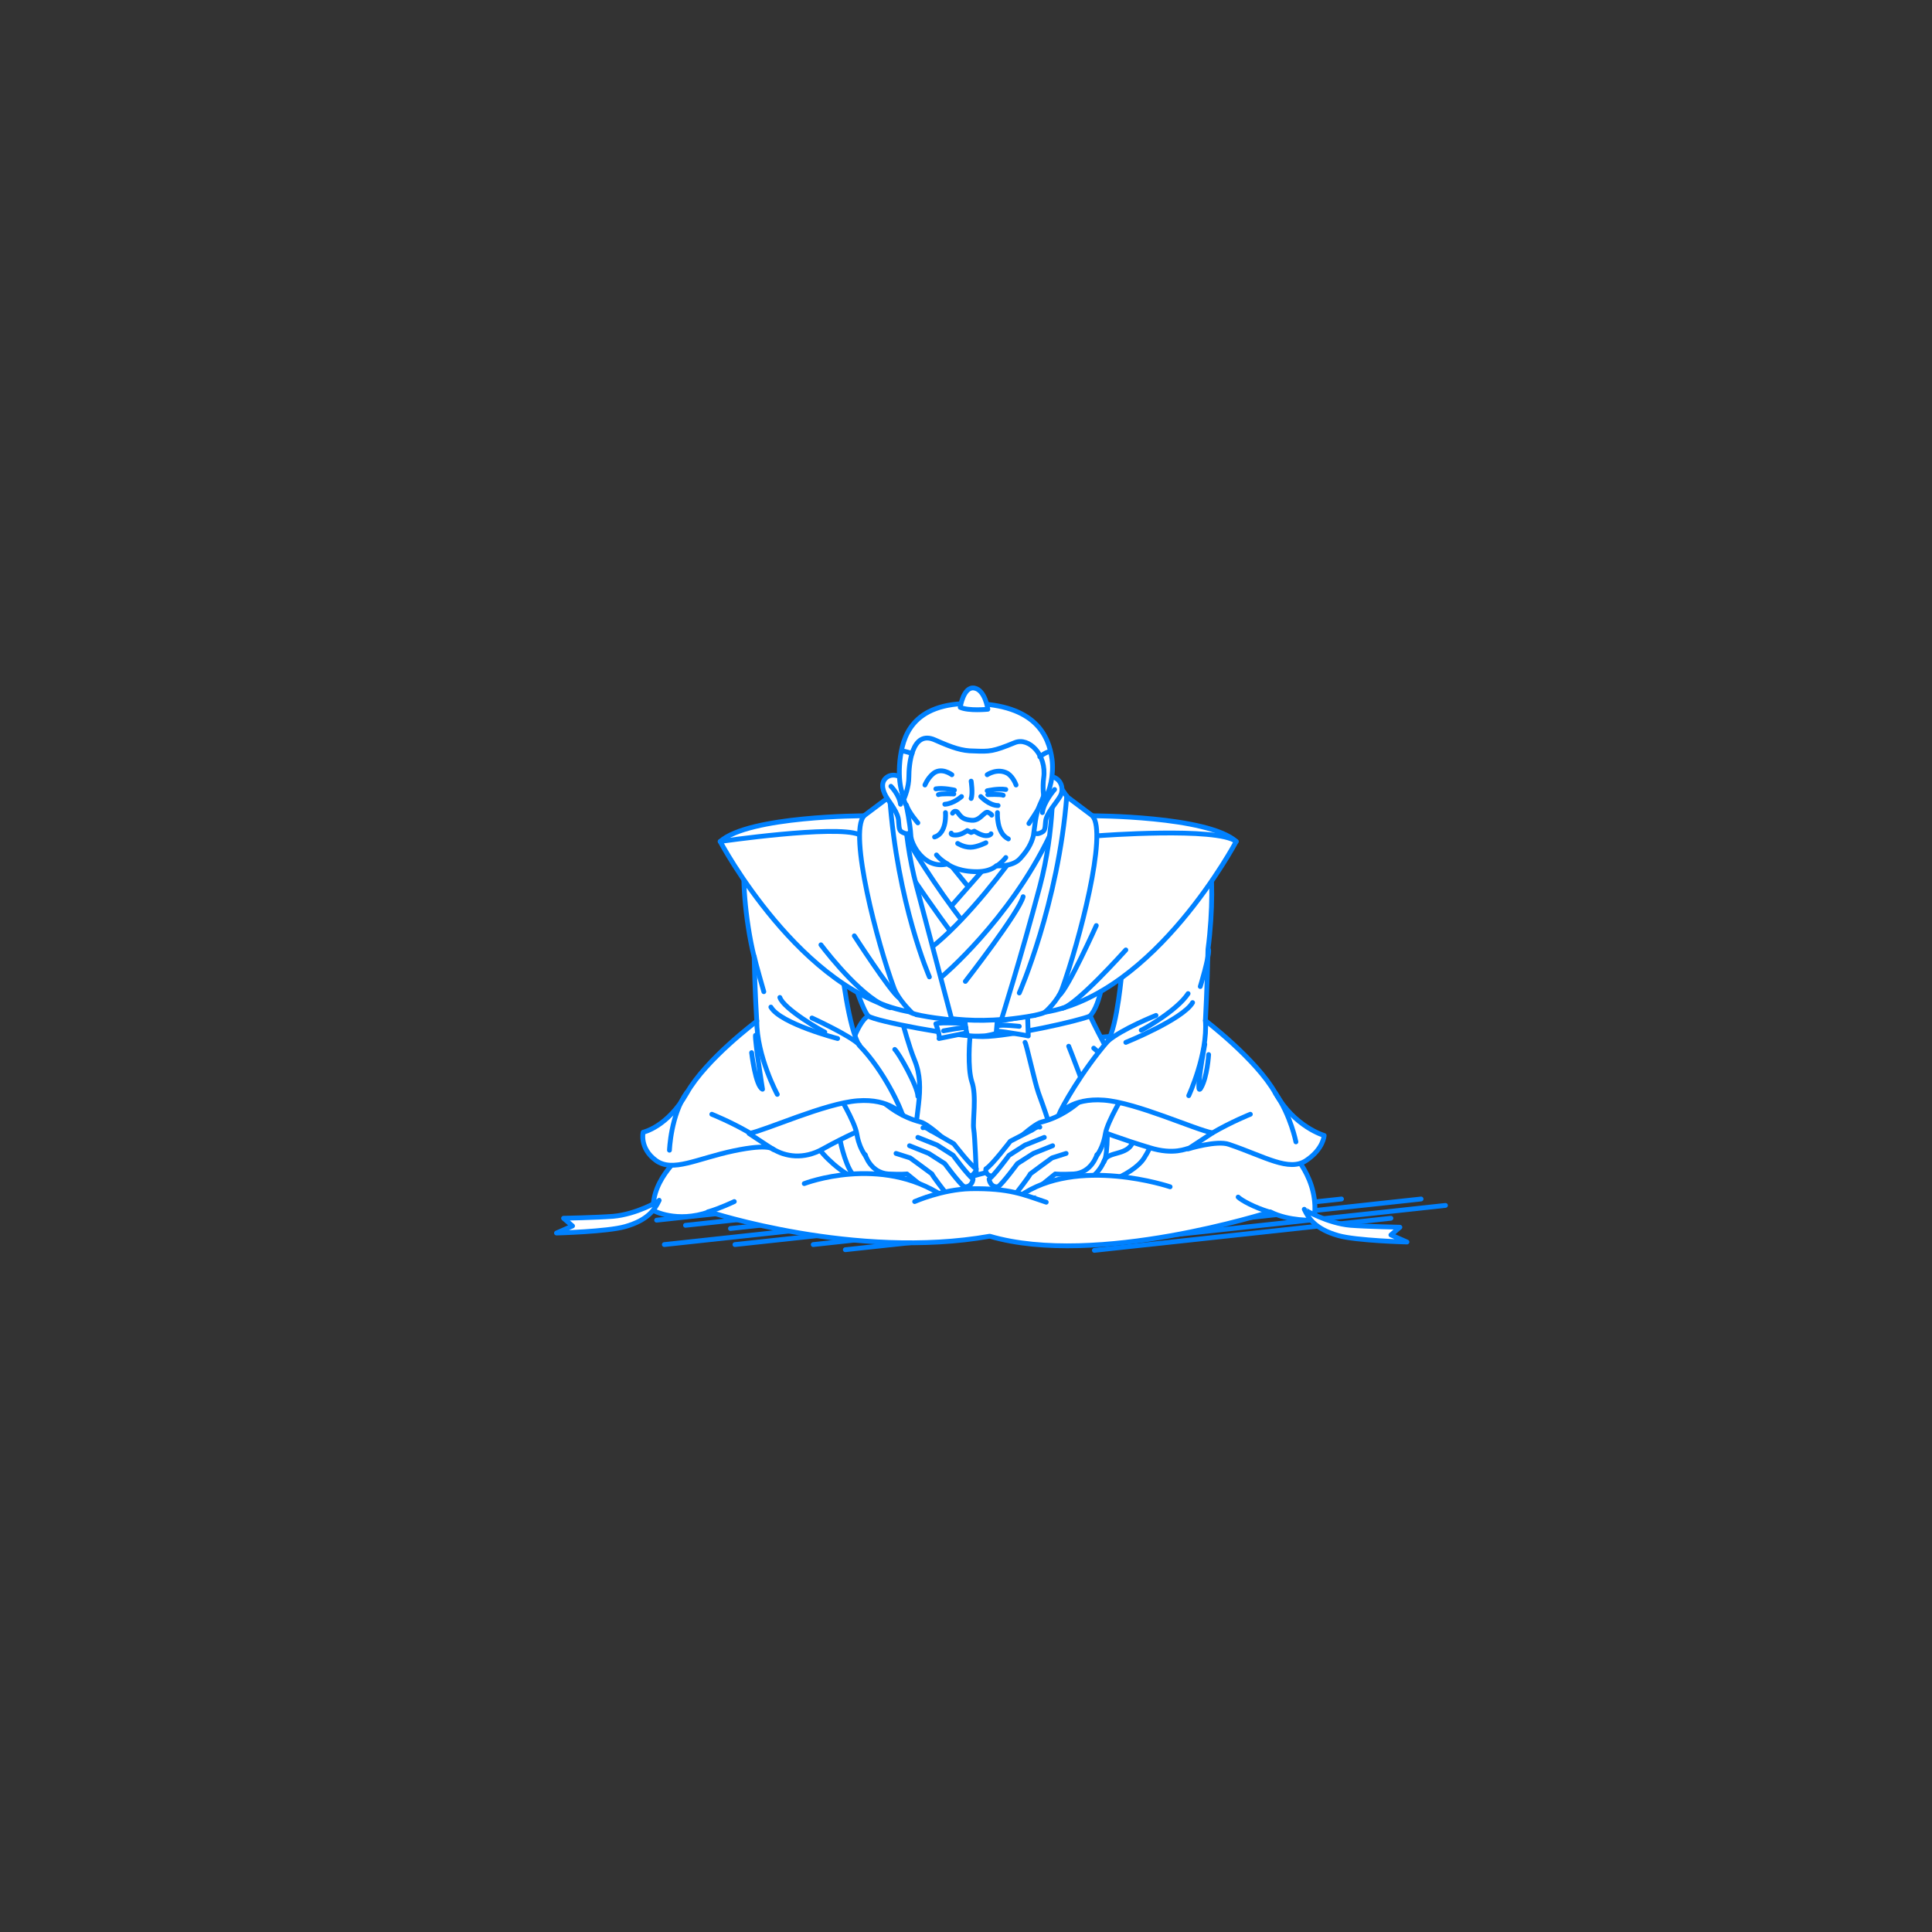 <?xml version="1.0" encoding="utf-8"?>
<!-- Generator: Adobe Illustrator 22.0.1, SVG Export Plug-In . SVG Version: 6.00 Build 0)  -->
<svg version="1.1" id="レイヤー_1" xmlns="http://www.w3.org/2000/svg" xmlns:xlink="http://www.w3.org/1999/xlink" x="0px"
	 y="0px" viewBox="0 0 301 301" style="enable-background:new 0 0 301 301;" xml:space="preserve">
<rect x="0" y="0" width="301" height="301" fill="#333333" stroke="none"/>
<style type="text/css">
	.st0{fill:none;}
	.st1{fill:none;stroke:#0081FF;stroke-width:0.75;stroke-linecap:round;stroke-linejoin:round;stroke-miterlimit:10;}
	.st2{fill:#FFFFFF;stroke:#0081FF;stroke-width:0.75;stroke-linecap:round;stroke-linejoin:round;stroke-miterlimit:10;}
</style>
<g id="guide">
</g>
<rect y="1" class="st0" width="300" height="300"/>
<g>
	<line class="st1" x1="170.5" y1="194.8" x2="216.7" y2="189.8"/>
	<line class="st1" x1="162.7" y1="191.8" x2="209" y2="186.8"/>
	<line class="st1" x1="131.7" y1="194.7" x2="177.9" y2="189.7"/>
	<line class="st1" x1="126.7" y1="193.9" x2="172.9" y2="188.9"/>
	<line class="st1" x1="114.5" y1="193.9" x2="160.7" y2="188.9"/>
	<line class="st1" x1="102.3" y1="190.1" x2="148.6" y2="185.1"/>
	<line class="st1" x1="106.8" y1="190.9" x2="153.1" y2="185.9"/>
	<line class="st1" x1="113.8" y1="191.4" x2="160.1" y2="186.4"/>
	<line class="st1" x1="103.5" y1="193.9" x2="149.7" y2="188.9"/>
	<line class="st1" x1="179" y1="192.8" x2="225.2" y2="187.8"/>
	<line class="st1" x1="175.2" y1="191.8" x2="221.4" y2="186.8"/>
	<g>
		<rect x="139.3" y="129.8" class="st2" width="23.7" height="13.7"/>
		<g>
			<g>
				<path class="st2" d="M200.9,179.2c-0.2-2.8-2.8-7.3-2.8-7.3c-1.7-2.3-4.6-7.1-7.7-9.7c-1.3-1.1-4.6-1.4-9.5-1.3
					c-4.8,0.1-26.8,2.4-26.8,2.4s-27.4-2.3-32.1-1.3c-4.7,0.9-6.3,1.1-7.8,2c-4.5,2.7-7.4,12.6-7.5,15.5c0,0-5.3,4.1-4.9,9.1
					c0,0,3.6,2,8.7,0.2c0,0,22.8,7.5,43.7,3.8c16.7,4.9,43.7-3.8,43.7-3.8c2.9,1.5,6.8,1.3,6.8,1.3
					C205.8,183.7,200.9,179.2,200.9,179.2z"/>
				<path class="st1" d="M110.2,177.6c0,0-2.3,0.9-3.7,1.8"/>
				<path class="st1" d="M197.8,177.7c0,0,1.9,0.5,3,1.5"/>
			</g>
			<g>
				<path class="st2" d="M95.5,189.5c-2.6,0.2-7.7,0.3-7.7,0.3l1.4,1.2l-2.5,1.1c0,0,7.9-0.2,10.7-1c3.5-1,4.6-2.6,5.3-4.1
					C102.8,187.1,99.1,189.2,95.5,189.5z"/>
			</g>
			<g>
				<path class="st2" d="M210.4,190.9c2.6,0.2,7.7,0.3,7.7,0.3l-1.4,1.2l2.5,1.1c0,0-7.9-0.2-10.7-1c-3.5-1-4.6-2.6-5.3-4.1
					C203.2,188.5,206.9,190.6,210.4,190.9z"/>
			</g>
			<path class="st1" d="M192.9,186.5c0.5,0.5,2.5,1.6,4.8,2.3"/>
			<path class="st2" d="M114.4,187.2c0,0-2.3,1.1-4.1,1.6"/>
		</g>
		<path class="st2" d="M143.7,129.1c0,0,9.5,12.5,11.8,14.1l-4.8,4.1l-11.4-16.8l0.6-6.9L143.7,129.1z"/>
		<path class="st2" d="M147.3,142.2c0,0,15.9-18,16.4-18.8l1.3,3.8l-15.8,18.2L147.3,142.2z"/>
		<g>
			<path class="st2" d="M171.1,169.6c0,0,7.8,5.4,9.6,5.7c0,0-1.2,3.2-2.5,5.2c-1.8,2.7-8.1,4.9-9.8,4.5S171.1,169.6,171.1,169.6z"
				/>
			<path class="st2" d="M132.9,170.8c-0.2,0.2-5.9,5-6.8,5.2c0,0,0.2,1.2,1.6,3.1c1.3,1.8,4.9,4.8,6.2,4.4S132.9,170.8,132.9,170.8z
				"/>
			<path class="st2" d="M144,182.1c0,0-2.5-0.5-4.6,0.6c-2.1,1.1-5,1.1-6.2,0.5c-1.2-0.6-2.3-5.2-2.3-5.6c0-0.3,1.3-5.8,1.1-10.1
				s2.2-8.9,3.3-9.2c1.2-0.3,6.7-2.8,8.9,2.5S144,182.1,144,182.1z"/>
			<path class="st2" d="M140.7,159.6c0,0,0.9,3.4,1.8,5.6s0.9,4.4,0.6,6.9s-1,7.8-0.6,10.2c0.3,2,1.8,3.2,1.8,3.2s8.4-2.8,11.1-3.2
				s10.6,3,10.6,3s4.5-0.7,6-4.4c0.6-1.6,3.7-0.8,4.5-3c0.9-2.7,0.5-8.4-0.8-9.6c-2.2-2.2-5.9-10.1-5.9-10.1s-22.8-1.9-24.2-1.5
				S140.7,159.6,140.7,159.6z"/>
			<path class="st2" d="M135.3,178c0,0,6.4,1.3,6.9,2.2"/>
			<path class="st2" d="M172.5,174.2c0,0,0.2,5.6-0.5,6.8"/>
			<path class="st1" d="M151.1,161.8c0,0-0.4,4.5,0.3,6.7c0.8,2.2,0.1,6.2,0.3,7.4s0.4,6.8,0.4,6.8"/>
			<path class="st1" d="M159.7,162.4c0.2,0.2,1.5,6.2,2.1,7.9s2.7,7.1,2.2,8.5"/>
			<path class="st1" d="M170.4,163.3c0,0,4.4,3.8,5.3,5"/>
			<path class="st1" d="M166.5,163c0,0,3.3,8.3,3.3,9.4c0,1.1,0.6,5.3-0.1,6.5"/>
			<path class="st2" d="M133,175.8c-0.6-0.4-1.1-7-1-8.6"/>
			<path class="st2" d="M139.4,163.5c0.6,0.5,3.6,5.8,3.6,7.3"/>
		</g>
		<g>
			<path class="st2" d="M140.6,173.6c0,0-5.2,1.4-12.4,5.4c-3,1.7-5.9,1.2-7.8,0c-0.3-0.2-5.3-2.2-6.2-4s9.8-4.6,10-4.7
				c0.2-0.1,10.7-1.4,11.4-1.2C136.5,169.3,140.6,173.6,140.6,173.6z"/>
			<g>
				<path class="st2" d="M130.3,170c0,0,2.9,4.7,3.2,6.7c0.2,1.3,0.9,3.6,3,5c1,0.7,3.4,0.5,5.3,0.7c5.7,0.5,10.1,0.6,8.9-1.2
					c-1.2-1.7-5.9-6.1-7.3-6.4c-5.8-1.5-8.7-6.4-8.9-6.5C134.4,168.2,130.3,170,130.3,170z"/>
				<path class="st2" d="M143.8,178.5l2.3,1.3l2.8,2.5c0,0,1.1,1.3,2.1,1s1.1-1.2,1.1-1.2c-0.9-0.5-3.5-3.9-3.5-3.9l-3.3-1.9
					c-0.4-0.1-1-0.8-1.5-0.6"/>
				<path class="st2" d="M143,177.2l3,1.2l2.5,1.6c0,0,2.2,3,3.1,3.7c0,0-0.1,1.1-1.1,1.2c-1,0.1-2.2-0.5-2.2-0.5l-2.3-2.9l-2.9-2.3
					"/>
				<path class="st2" d="M141.7,178.5l3,1.2l2.5,1.6c0,0,2.2,3,3.1,3.7c0,0-0.1,1.1-1.1,1.2s-2.2-0.5-2.2-0.5l-2.3-2.9l-2.9-2.3"/>
				<path class="st2" d="M134.8,179.9c0,0,0.8,2.8,3.6,3c2,0.1,2.9,0,2.9,0l2.1,1.7c0,0,1.3,1.9,2,2c1.8,0.2,1.9-0.8,1.9-0.8
					s-2.1-2.7-2.1-2.9c-0.1-0.1-3.4-2.5-3.4-2.5l-2.2-0.7"/>
			</g>
			<path class="st2" d="M131.1,150.5c0,0,1.1,9.8,2.8,12.4c3.9,4,6.5,9.9,6.7,10.8c0,0-1.9-2.6-7-2.2s-14.3,4.6-16.9,5.1l3.8,2.5
				c0,0-0.5-1-6.2,0.2s-9.5,3.4-12.1,1.5s-2-4.4-2-4.4s3.8-0.8,6.8-6.1s10.9-11.2,10.9-11.2s-0.3-4.8-0.4-10
				c-1.5-6-1.9-13.5-1.4-14.2C117.1,133.3,131.1,150.5,131.1,150.5z"/>
			<path class="st1" d="M121.1,170.5c0,0-3.2-5.9-3.2-11.5"/>
			<path class="st1" d="M110.9,173.6c0,0,3,1.2,5.9,2.9"/>
			<path class="st1" d="M104.3,179.2c0,0,0.2-5.5,2.7-9"/>
			<path class="st1" d="M130.5,161.8c0,0-8.9-2.3-10.4-4.9"/>
			<path class="st1" d="M128.5,160.8c-0.5-0.2-6.4-3.6-7-5.4"/>
			<path class="st1" d="M126.5,158.6c0,0,6.1,2.8,7.4,4.2"/>
			<path class="st1" d="M117.1,164c0,0,0.6,5.2,1.7,5.7c0,0-1.2-7.5-1.1-8.4"/>
		</g>
		<g>
			<path class="st2" d="M165.1,173.6c0,0,5.7,2.7,14,5.2c3.8,1.2,5.8,0.1,6.1,0.1c0.3,0,5.3-2.2,6.2-4c0.8-1.8-9.8-4.6-10-4.7
				c-0.2-0.1-10.7-1.4-11.4-1.2C169.2,169.3,165.1,173.6,165.1,173.6z"/>
			<g>
				<path class="st2" d="M175.4,170c0,0-2.9,4.7-3.2,6.7c-0.2,1.3-0.9,3.6-3,5c-1,0.7-3.4,0.5-5.3,0.7c-5.7,0.5-10.1,0.6-8.9-1.2
					c1.2-1.7,5.9-6.1,7.3-6.4c5.8-1.5,8.7-6.4,8.9-6.5C171.3,168.2,175.4,170,175.4,170z"/>
				<path class="st2" d="M161.9,178.5l-2.3,1.3l-2.8,2.5c0,0-1.6,1.2-2.5,0.9s-0.7-1.1-0.7-1.1c0.9-0.5,3.8-4.3,3.8-4.3l3.1-1.6
					c0.4-0.1,1-0.8,1.5-0.6"/>
				<path class="st2" d="M162.7,177.2l-3,1.2l-2.5,1.6c0,0-2.2,3-3.1,3.7c0,0,0.1,1.1,1.1,1.2c1,0.1,2.2-0.5,2.2-0.5l2.3-2.9
					l2.9-2.3"/>
				<path class="st2" d="M164,178.5l-3,1.2l-2.5,1.6c0,0-2.2,3-3.1,3.7c0,0,0.1,1.1,1.1,1.2s2.2-0.5,2.2-0.5l2.3-2.9l2.9-2.3"/>
				<path class="st2" d="M170.9,179.9c0,0-0.8,2.8-3.6,3c-2,0.1-2.9,0-2.9,0l-2.1,1.7c0,0-1.3,1.9-2,2c-1.8,0.2-1.9-0.8-1.9-0.8
					s2.1-2.7,2.1-2.9c0.1-0.1,3.4-2.5,3.4-2.5l2.2-0.7"/>
			</g>
			<path class="st2" d="M174.8,151.2c0,0-0.7,8.6-2.2,11c-4,4.6-7.3,10.5-7.6,11.4c0,0,1.9-2.6,7-2.2s14.2,4.6,16.9,5.1l-3.8,2.5
				c0,0,4.5-1.4,6.4-0.7c5.6,1.9,9.3,4.3,12,2.5s2.8-3.9,2.8-3.9s-4.6-1.3-7.6-6.6S187.8,159,187.8,159s0.3-5.5,0.4-11.1
				c0.8-6,0.7-12.4,0.2-13.1C187.5,133.3,174.8,151.2,174.8,151.2z"/>
			<path class="st1" d="M185.2,170.7c0,0,3-6.5,2.6-11.7"/>
			<path class="st1" d="M194.8,173.6c0,0-3,1.2-5.9,2.9"/>
			<path class="st1" d="M201.9,177.9c0,0-0.8-4.1-3.2-7.6"/>
			<path class="st1" d="M175.4,162.4c0,0,8.9-3.6,10.4-6.2"/>
			<path class="st1" d="M177.8,160.5c0.5-0.2,5.6-3.1,7.3-5.7"/>
			<path class="st2" d="M180.1,158.2c0,0-5.3,2.1-7.5,4"/>
			<path class="st1" d="M188.3,164.3c0,0-0.2,3.5-1.2,5.2s0.6-6.8,0.6-6.8"/>
		</g>
		<path class="st2" d="M132.1,149.5c-0.3-0.2,2.2,8,3.2,8.8s13.7,3.2,17.8,3.2s15.2-2.5,16.7-3.2c1.8-1.8,2.3-7.5,2.3-7.5
			S133,150,132.1,149.5z"/>
		<g>
			<path class="st2" d="M155.2,160.6c0,0,3.7,0.5,5,0.8c0,0-0.1-2.8-0.1-3s-4.9,0.8-4.9,0.8L155.2,160.6z"/>
			<path class="st2" d="M150.8,159.5c0,0-4.2-0.3-5,0c0,0,0.7,1.9,0.5,2.3l4.9-1L150.8,159.5z"/>
			<path class="st2" d="M150.3,158.8c0,0,0.2,1.9,0.4,2.4c-0.3,0.1,0.6,0.3,2.4,0.2c0.8,0,2.1-0.4,2.1-0.4l0.2-2.3L150.3,158.8z"/>
			<path class="st1" d="M158.8,159.9c0,0-2.7-0.3-3.2-0.1"/>
			<path class="st1" d="M147,160.6c0,0,3.2-0.6,3.5-0.5"/>
		</g>
		<g>
			<path class="st2" d="M139.8,128.2c0,0,12,21.4,21.4,26v4l-18.4-0.1C142.8,158.1,139.2,130.5,139.8,128.2z"/>
			<path class="st1" d="M140.8,134.7c0,0,10.3,15.6,14.2,18.5"/>
		</g>
		<path class="st2" d="M164.3,124.2c0,0-12.4,19.8-21.9,25.3l1.5,8.4c0,0,8.2,2.4,17.6,0C163.3,157.4,166.1,127.5,164.3,124.2z"/>
		<path class="st2" d="M156,158.9c0,0,3-9.5,6-20.8c2.4-9,2-17.1,2-17.1s1.9,2.5,2.2,3.1l4,3c0,0,2.6,2.6,2.6,8.1
			c0,7.5-3.2,18.9-10,22.5C161.5,158.4,156,158.9,156,158.9z"/>
		<path class="st2" d="M170.2,127.1c0,0,17.9,0,22.4,4c0,0-12.6,23.8-29.8,26.6c0,0,2-1.7,2.7-3.7
			C168.1,146.8,172.6,129.8,170.2,127.1z"/>
		<path class="st1" d="M158.8,154.7c0,0,6.1-13.9,7.4-30.7"/>
		<path class="st2" d="M148.3,158.9c0,0-2.5-9.5-5.5-20.8c-2.4-9-2-17.1-2-17.1s-1.9,2.5-2.2,3.1l-4,3c0,0-3.2,2.9-3.2,8.3
			c-0.1,7.5,3.8,18.7,10.6,22.4C143.3,158.4,148.3,158.9,148.3,158.9z"/>
		<path class="st2" d="M134.6,127.1c0,0-17.9,0-22.4,4c0,0,12.6,23.8,29.8,26.6c0,0-2-1.9-2.7-3.7
			C136.7,147,132.2,129.9,134.6,127.1z"/>
		<path class="st1" d="M144.8,152.2c0,0-5-11.4-6.2-28.1"/>
		<path class="st1" d="M146.7,152.2c0,0,10.5-8.8,16.8-21.9"/>
		<path class="st1" d="M171.2,130.2c0,0,18.4-1.4,21.4,0.9"/>
		<path class="st1" d="M112.2,131.1c0,0,17.9-2.6,21.6-1.1"/>
		<path class="st2" d="M125.3,184.4c0,0,11.9-4.6,21.7,2"/>
		<path class="st2" d="M182.3,184.9c0,0-14.5-4.9-23.5,1.5"/>
		<path class="st2" d="M142.5,187.2c0,0,4.3-1.9,8.7-2c6.1-0.1,8.2,0.9,11.8,2.1"/>
		<path class="st1" d="M150.4,152.9c0,0,8.4-10.8,9-13.2"/>
		<path class="st1" d="M175.4,148c-0.2,0.2-7.6,8.5-9.9,9.1"/>
		<path class="st1" d="M127.9,147.2c1.2,1.6,6.9,8.8,10.8,9.8"/>
		<g>
			<path class="st2" d="M140.9,121.4c0,0-1.4-1.1-2.6-0.4c-1.1,0.7-0.9,1.9-0.3,3c0.6,1.1,2,2.6,2,4c0.1,1.3,0.1,1.5,0.9,1.8
				c0.9,0.4,1.3-0.7,1.3-0.7S141.6,122.1,140.9,121.4z"/>
			<path class="st2" d="M162.1,121.4c0,0,0.8-0.8,2.1-0.3c1.1,0.4,1.6,1.8,1,2.9c-0.6,1.1-2.2,2.7-2.3,4c-0.1,1.3-0.1,1.5-0.9,1.8
				c-0.9,0.4-1.3-0.7-1.3-0.7S161.3,122.1,162.1,121.4z"/>
			<path class="st2" d="M144,113.3c0,0-2.6,1-3.4,5.5c-0.8,4.5,0.6,6.7,0.6,6.7s0.6,2.8,0.7,4.6c0,1.4,2.1,5.4,5.7,4.5
				c0,0,1.3,1.1,4.2,1.2c2.5,0.1,3.4-0.9,3.4-0.9s2.5,0.2,3.7-1.1c1.2-1.3,1.8-2.4,2.1-3.6c0.2-1.2,0.3-3.3,1-4.8
				c0.7-1.5,2.6-5.6-0.7-9.9C157.9,110.9,148.5,109.9,144,113.3z"/>
			<path class="st1" d="M148.4,126.7c0,0,0.4-0.7,0.9,0c0.5,0.7,0.9,1,2.1,1.1c1.4,0.1,2-1.6,2.6-1.2c0.6,0.3,0.5,0.4,0.5,0.4"/>
			<path class="st2" d="M162.6,121.2c0.5-3.6-2.3-6.4-4.5-5.5c-3.4,1.4-3.9,1.4-6.4,1.3c-1.8,0-3.3-0.5-6-1.7
				c-3.7-1.7-4.1,4-4.1,5.7c0,1.7-0.7,3.3-0.7,3.3s-1.1-1.6-0.7-5.8c0.4-3.5,1.7-9.1,11.4-8.9c9.7,0.2,11.8,5,12.3,8.7
				c0.3,2.3-0.3,5.1-1.2,6.2C162.6,124.5,162.4,122.6,162.6,121.2z"/>
			<path class="st1" d="M153.8,120.7c0,0,1.6-1.1,3.2-0.2c0.9,0.6,1.3,1.8,1.3,1.8"/>
			<path class="st1" d="M153.8,123.2c0,0,1.7-0.4,2.9-0.2"/>
			<path class="st1" d="M153.9,123.8c0,0,2-0.1,2.4,0.1"/>
			<path class="st1" d="M148.3,120.7c0,0-1.7-1.3-3-0.1c-0.8,0.7-1.2,1.7-1.2,1.7"/>
			<path class="st1" d="M148.7,123.1c0,0-1.7-0.4-2.9-0.2"/>
			<path class="st1" d="M148.6,123.7c0,0-2-0.1-2.4,0.1"/>
			<path class="st1" d="M151.3,121.7c0,0,0.3,1.9,0,2.7"/>
			<path class="st1" d="M148.2,129.8c0,0-0.2,0.3,0.7,0.3s1.8-0.7,1.8-0.7l0.6,0.3l0.5-0.2c0,0,1.1,0.7,1.8,0.7s0.8-0.3,0.8-0.3"/>
			<path class="st1" d="M149.2,131.4c0,0,0.9,0.6,2,0.6c1,0,2.4-0.7,2.4-0.7"/>
			<path class="st1" d="M145.9,133.2c0,0,0.5,0.7,1.7,1.4"/>
			<path class="st1" d="M156.7,133.6c0,0-0.5,0.7-1.4,1.3"/>
			<path class="st1" d="M147.3,126.6c0,0,0.3,3.2-1.7,3.8"/>
			<path class="st1" d="M155.4,126.6c0,0-0.2,3.2,1.7,4.1"/>
			<path class="st2" d="M143,128.2c0,0-1.4-1.6-1.8-2.8"/>
			<path class="st2" d="M162.1,125.4c-0.3,0.7-1.8,2.9-1.8,2.9"/>
			<path class="st1" d="M152.8,124.1c0,0,1.3,1.4,2.7,1.4"/>
			<path class="st1" d="M149.8,124.1c0,0-1.2,1.1-2.6,1.2"/>
			<path class="st2" d="M149.6,110.2c0,0,0.5-3.3,2.2-3c1.7,0.3,2.1,3.3,2.1,3.3S150.9,110.8,149.6,110.2z"/>
			<path class="st1" d="M162,117.9c0,0,1-0.8,1.6-0.8"/>
			<path class="st1" d="M142.1,117.4c0,0-1.1-0.4-1.6-0.4"/>
			<path class="st2" d="M138.8,122.5c0,0,1.3,1.3,1.5,2.8"/>
			<path class="st2" d="M164.3,123c0,0-1.7,1.9-1.9,3.6"/>
		</g>
		<path class="st1" d="M170.8,144.2c0,0-4.4,9.8-5.8,10.9"/>
		<path class="st1" d="M133.1,145.8c0,0,5.5,8.5,6.9,9.6"/>
		<path class="st1" d="M119,154.5c0,0-1.3-4.5-1.5-5.5"/>
		<path class="st1" d="M187,153.7c0,0,1.4-4.6,1.3-5.7"/>
	</g>
</g>
</svg>
